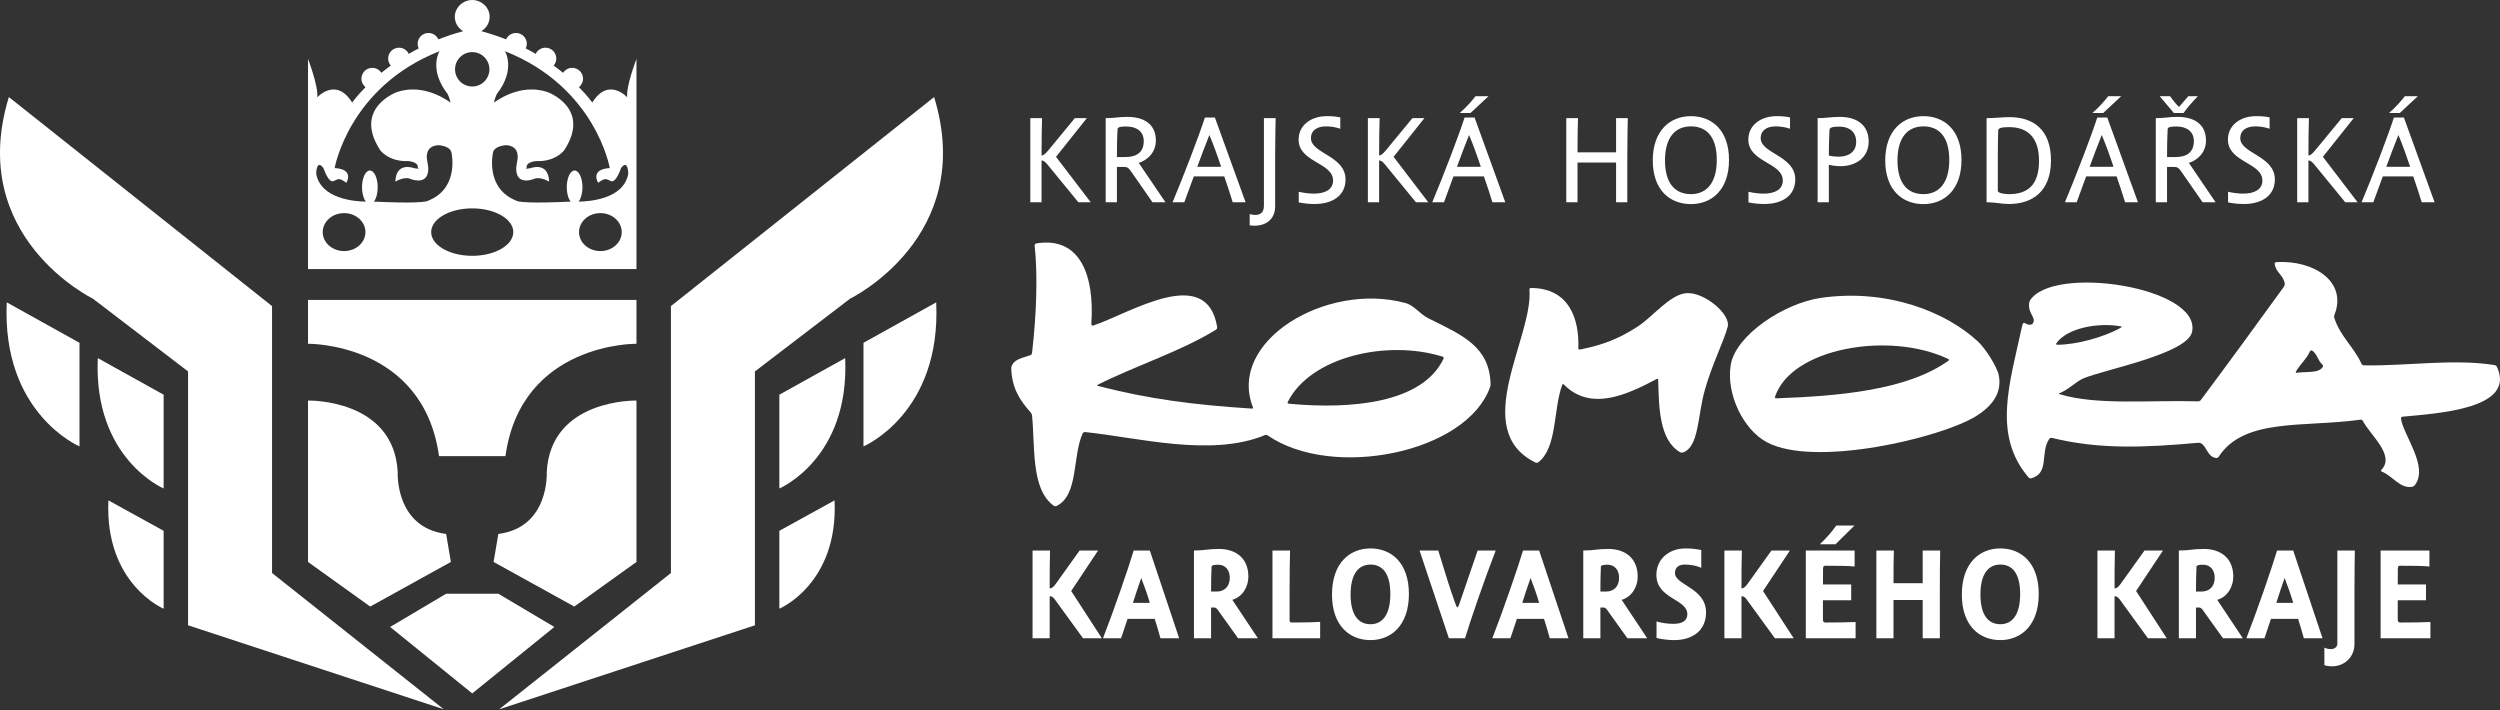 <svg width="1250" height="355" viewBox="0 0 1250 355" fill="none" xmlns="http://www.w3.org/2000/svg">
<rect x="0" y="0" width="1250" height="355" fill="#333333" stroke="none"/>
<path d="M721.338 178.334C693.539 169.625 655.099 178.387 643.859 201.04C643.652 201.441 643.868 201.803 644.318 201.847C675.776 204.823 711.336 201.525 721.77 179.326C721.964 178.916 721.77 178.471 721.338 178.334ZM541.351 216.681C536.134 227.935 539.375 247.637 528.267 252.986C527.866 253.194 527.217 253.119 526.856 252.858C515.333 244.502 517.604 223.062 516.021 207.738C515.968 207.293 515.69 206.662 515.399 206.327C510.35 200.577 505.769 194.377 505.623 183.736C506.646 179.529 511.329 178.978 515.175 177.589C515.593 177.43 515.968 176.936 516.026 176.482C518.208 157.683 518.962 137.602 517.313 122.697C517.282 122.428 517.551 121.802 518.217 121.696C540.266 118.106 547.308 138.047 545.663 161.912C545.628 162.305 546.038 163.046 546.655 162.768C564.775 156.757 603.466 131.648 608.594 163.606C608.665 164.042 608.405 164.598 608.03 164.832C590.135 175.847 568.087 182.695 548.874 192.388C548.472 192.586 548.499 192.847 548.935 192.957C574.503 199.536 596.759 202.442 625.942 204.303C626.396 204.325 626.613 204.012 626.449 203.593C613.542 170.595 663.16 140.741 702.777 151.523C707.112 152.696 709.886 157.048 714.384 159.258C731.731 167.773 744.7 173.479 745.287 191.943C745.3 192.388 745.194 193.107 745.044 193.526C733.341 226.506 666.269 240.004 633.862 217.713C633.487 217.453 632.857 217.382 632.447 217.559C605.521 228.737 568.506 218.643 542.51 216.028C542.065 215.984 541.531 216.275 541.351 216.681Z" fill="white"/>
<path d="M1028.55 172.37C1037.87 172.458 1052.33 168.547 1060.55 163.754C1060.93 163.52 1060.89 163.26 1060.44 163.185C1049.2 161.121 1033.54 163.948 1028.17 171.66C1027.92 172.035 1028.09 172.37 1028.55 172.37ZM1154.99 175.678C1153.2 179.602 1150.03 182.16 1147.96 185.807C1147.74 186.199 1147.94 186.451 1148.38 186.389C1153.02 185.683 1159.47 186.79 1161.42 183.399C1161.64 183.011 1161.43 182.482 1161.1 182.182C1158.96 180.339 1158.52 176.793 1156.04 175.29C1155.66 175.051 1155.18 175.267 1154.99 175.678ZM1200.48 209.244C1201.55 217.491 1214.56 233.405 1207.38 242.608C1207.1 242.957 1206.5 243.331 1206.06 243.398C1199.98 244.416 1196.64 238.172 1190.88 235.782C1190.45 235.61 1190.38 235.257 1190.69 234.935C1197.69 227.655 1185.31 217.826 1181.43 210.453C1181.23 210.051 1180.72 209.769 1180.27 209.835C1151.93 213.791 1122.04 208.773 1109.35 228.365C1109.11 228.74 1108.55 229.053 1108.11 229C1103.71 228.466 1103.61 223.633 1100.62 221.702C1100.23 221.464 1099.54 221.349 1099.08 221.393C1072.49 223.757 1049.81 224.824 1025.95 218.946C1025.51 218.831 1024.93 219.025 1024.67 219.396C1019.89 226.279 1024.95 236.532 1015.63 239.16C1015.21 239.288 1014.61 239.089 1014.31 238.75C996.169 217.565 1004.79 191.945 1010.98 163.339C1011.9 159.062 1012.77 163.551 1016.13 162.047C1018.89 158.912 1013.07 156.539 1014.85 150.45C1025.98 132.048 1100.72 143.46 1096.04 165.91C1093.75 176.837 1053.09 184.572 1041.9 189.101C1038.01 190.684 1034.3 194.877 1029.79 196.571C1029.37 196.734 1029.37 196.95 1029.8 197.082C1048.37 202.806 1075.51 199.953 1099.08 200.676C1099.54 200.689 1100.12 200.407 1100.38 200.05C1114.4 181.322 1128.18 162.356 1141.94 143.376C1142.21 143.006 1142.41 142.344 1142.36 141.904C1141.8 137.463 1137.89 136.369 1137.33 131.924C1137.27 131.488 1137.63 131.091 1138.09 131.06C1156.98 129.958 1173.78 140.85 1167.22 157.435C1167.05 157.849 1167 158.524 1167.15 158.956C1170.1 168.194 1176.97 173.512 1180.76 181.908C1180.94 182.323 1181.44 182.663 1181.89 182.676C1203.78 183.064 1226.43 179.258 1247.29 182.53C1247.73 182.596 1248.26 182.98 1248.45 183.39C1258.27 204.495 1218.94 206.647 1201.22 208.349C1200.78 208.407 1200.42 208.803 1200.48 209.244Z" fill="white"/>
<path d="M888.082 199.169C919.078 198.057 953.492 195.218 974.231 180.348C974.606 180.079 974.57 179.7 974.165 179.51C944.611 165.403 895.464 174.055 887.509 198.423C887.368 198.847 887.628 199.191 888.082 199.169ZM999.375 187.598C1000.67 194.111 998.727 201.541 987.782 208.217C970.041 219.048 907.278 233.886 883.404 221.103C871.63 214.81 862.991 197.048 865.364 182.447C867.754 167.749 891.712 151.645 910.462 148.942C943.698 144.14 973.194 156.024 989.074 170.854C992.672 174.21 998.533 183.329 999.375 187.598Z" fill="white"/>
<path d="M839.955 226.07C829.57 219.831 829.482 203.607 829.094 189.919C829.08 189.465 828.741 189.276 828.348 189.487C814.206 196.993 795.527 206.09 781.949 192.27C781.627 191.957 781.248 192.018 781.098 192.437C776.578 204.811 778.673 223.777 769.157 231.146C768.804 231.424 768.169 231.477 767.772 231.283C734.448 214.971 766.727 168.673 764.712 144.808C764.676 144.358 765.003 143.992 765.448 143.992C785.067 144.014 789.715 160.291 789.159 174.119C789.141 174.565 789.481 174.865 789.918 174.772C801.736 172.466 809.726 169.172 818.757 163.333C826.532 158.306 834.981 147.176 843.24 146.581C852.205 145.924 865.461 157.23 863.86 163.333C861.937 170.667 855.856 182.471 852.262 195.551C848.774 208.224 849.462 223.508 841.454 226.256C841.022 226.392 840.343 226.304 839.955 226.07Z" fill="white"/>
<path d="M221.881 354.637L94.026 312.644V185.71L46.431 149.321C46.431 149.321 -17.033 118.519 4.433 48.528L136.024 153.051V286.507L221.881 354.637Z" fill="white"/>
<path d="M81.82 304.36C81.82 304.36 52.288 292 54.211 250.187L81.82 265.405V304.36Z" fill="white"/>
<path d="M81.82 244.235C81.82 244.235 46.596 229.356 48.906 179.055L81.82 197.351V244.235Z" fill="white"/>
<path d="M39.75 223.198C39.75 223.198 0.807 206.767 3.378 151.183L39.75 171.401V223.198Z" fill="white"/>
<path d="M249.609 354.637L377.46 312.644V185.71L425.063 149.321C425.063 149.321 488.528 118.519 467.061 48.528L335.467 153.051V286.507L249.609 354.637Z" fill="white"/>
<path d="M389.674 304.36C389.674 304.36 419.206 292 417.279 250.187L389.674 265.405V304.36Z" fill="white"/>
<path d="M389.674 244.235C389.674 244.235 424.899 229.356 422.584 179.055L389.674 197.351V244.235Z" fill="white"/>
<path d="M431.738 223.198C431.738 223.198 470.685 206.767 468.105 151.183L431.738 171.401V223.198Z" fill="white"/>
<path d="M223.065 296.867L195.063 313.483L236.118 346.706L277.172 313.483L249.166 296.867H223.065Z" fill="white"/>
<path d="M246.793 280.972L287.138 303.277L318.231 280.972V200.279C318.231 200.279 275.232 199.256 273.371 236.121C273.371 236.121 274.835 263.704 249.17 266.971L246.793 280.972Z" fill="white"/>
<path d="M225.44 280.972L185.1 303.277L154.007 280.972V200.279C154.007 200.279 196.988 199.256 198.858 236.121C198.858 236.121 197.398 263.704 223.063 266.971L225.44 280.972Z" fill="white"/>
<path d="M154.008 149.977V171.88C154.008 171.88 211.573 171.121 219.51 228.051H252.72C260.657 171.121 318.231 171.88 318.231 171.88V149.977H154.008Z" fill="white"/>
<path d="M313.602 48.657C313.602 48.657 304.192 38.294 296.149 51.276C296.149 51.276 293.966 48.114 289.464 43.581C290.72 42.585 291.523 41.072 291.523 39.357C291.523 36.358 289.089 33.928 286.095 33.928C284.19 33.928 282.514 34.921 281.544 36.42C280.089 35.225 278.514 34.012 276.825 32.795C277.65 31.838 278.148 30.621 278.148 29.272C278.148 26.273 275.727 23.848 272.724 23.848C270.572 23.848 268.729 25.113 267.856 26.935C266.264 26.013 264.606 25.091 262.886 24.205C263.213 23.504 263.411 22.741 263.411 21.912C263.411 18.918 260.99 16.488 257.987 16.488C255.778 16.488 253.895 17.811 253.044 19.698C249.19 18.155 245.04 16.779 240.652 15.588C243.131 14.133 244.824 11.47 244.824 8.378C244.824 3.757 240.745 0 236.119 0C231.489 0 227.41 3.757 227.41 8.378C227.41 11.47 229.099 14.133 231.586 15.588C227.194 16.779 223.049 18.155 219.195 19.698C218.335 17.811 216.452 16.488 214.247 16.488C211.257 16.488 208.828 18.918 208.828 21.912C208.828 22.741 209.017 23.504 209.343 24.205C207.624 25.091 205.97 26.013 204.387 26.935C203.509 25.113 201.657 23.848 199.505 23.848C196.511 23.848 194.081 26.273 194.081 29.272C194.081 30.621 194.584 31.838 195.409 32.795C193.711 34.012 192.15 35.225 190.686 36.42C189.72 34.921 188.049 33.928 186.144 33.928C183.141 33.928 180.707 36.358 180.707 39.357C180.707 41.072 181.527 42.585 182.77 43.581C178.268 48.114 176.077 51.276 176.077 51.276C168.038 38.294 158.64 48.657 158.64 48.657C159.24 42.995 154.006 29.457 154.006 29.457V134.549H318.233V29.457C318.233 29.457 312.994 42.995 313.602 48.657ZM236.119 26.053C240.869 26.053 244.709 29.907 244.709 34.652C244.709 39.396 240.869 43.251 236.119 43.251C231.374 43.251 227.52 39.396 227.52 34.652C227.52 29.907 231.374 26.053 236.119 26.053ZM172.042 125.54C166.141 125.54 161.361 121.285 161.361 116.051C161.361 110.807 166.141 106.556 172.042 106.556C177.946 106.556 182.722 110.807 182.722 116.051C182.722 121.285 177.946 125.54 172.042 125.54ZM213.537 100.595C208.387 101.891 189.535 100.903 189.138 100.886L186.916 100.841C188.075 99.377 188.856 96.718 188.856 93.636C188.856 89.006 187.101 85.253 184.931 85.253C182.77 85.253 181.002 89.006 181.002 93.636C181.002 96.688 181.783 99.342 182.925 100.811C177.488 100.74 160.329 99.527 158.098 86.845C158.098 86.845 158.142 79.278 161.718 84.027C161.718 84.027 164.236 91.775 166.851 90.518C169.405 89.288 169.74 88.94 173.162 91.387C173.162 91.387 177.448 84.636 167.336 84.027C167.336 84.027 174.317 43.528 219.759 25.594C219.759 25.594 214.137 34.603 223.825 47.008C223.825 47.008 224.936 49.415 225.28 51.272C220.253 47.74 209.895 42.183 198.443 46.042C198.443 46.042 176.35 53.984 190.113 75.111C190.113 75.111 194.381 80.918 203.867 80.535C203.867 80.535 209.489 80.729 208.902 84.027C208.902 84.027 210.878 84.724 206.989 84.08C206.989 84.08 198.05 80.535 197.662 90.809C197.662 90.809 202.125 88.084 205.22 89.451C205.22 89.451 214.34 93.327 214.137 84.027C214.137 84.027 213.952 81.888 213.559 80.151C213.559 80.151 211.822 72.981 219.186 72.593C219.186 72.593 225.192 72.787 225.77 76.469C225.77 76.469 229.54 93.133 215.477 99.721L213.537 100.595ZM236.119 127.908C224.773 127.908 215.588 122.599 215.588 116.051C215.588 109.498 224.773 104.184 236.119 104.184C247.457 104.184 256.642 109.498 256.642 116.051C256.642 122.599 247.457 127.908 236.119 127.908ZM300.188 125.54C294.288 125.54 289.508 121.285 289.508 116.051C289.508 110.807 294.288 106.556 300.188 106.556C306.093 106.556 310.868 110.807 310.868 116.051C310.868 121.285 306.093 125.54 300.188 125.54ZM289.305 100.811C290.456 99.342 291.232 96.688 291.232 93.636C291.232 89.006 289.477 85.253 287.303 85.253C285.138 85.253 283.378 89.006 283.378 93.636C283.378 96.718 284.168 99.377 285.332 100.841L283.092 100.886C282.708 100.903 263.848 101.891 258.697 100.595L256.757 99.721C242.685 93.133 246.464 76.469 246.464 76.469C247.047 72.787 253.061 72.593 253.061 72.593C260.417 72.981 258.684 80.151 258.684 80.151C258.287 81.888 258.097 84.027 258.097 84.027C257.899 93.327 267.009 89.451 267.009 89.451C270.109 88.084 274.563 90.809 274.563 90.809C274.18 80.535 265.254 84.08 265.254 84.08C261.356 84.724 263.327 84.027 263.327 84.027C262.745 80.729 268.363 80.535 268.363 80.535C277.866 80.918 282.121 75.111 282.121 75.111C295.893 53.984 273.791 46.042 273.791 46.042C262.344 42.183 251.981 47.74 246.963 51.272C247.307 49.415 248.405 47.008 248.405 47.008C258.097 34.603 252.475 25.594 252.475 25.594C297.921 43.528 304.893 84.027 304.893 84.027C294.782 84.636 299.081 91.387 299.081 91.387C302.486 88.94 302.838 89.288 305.378 90.518C307.998 91.775 310.511 84.027 310.511 84.027C314.096 79.278 314.132 86.845 314.132 86.845C311.914 99.527 294.751 100.74 289.305 100.811Z" fill="white"/>
<path d="M528.007 78.412L543.423 59.066H537.426L524.263 75.043C522.393 77.349 521.454 77.724 520.77 77.724C520.77 69.676 520.903 63.061 521.022 59.066H515.152V101.122H520.77V80.22C521.454 80.22 522.331 80.533 523.645 82.151L539.176 101.122H545.355L528.007 78.412ZM569.379 81.468C574.428 79.783 577.929 75.726 577.929 70.236C577.929 62.188 572.126 58.444 563.699 58.444C558.892 58.444 557.772 59.066 552.842 59.066V101.122H558.456V83.465H562.081C563.514 83.465 564.387 83.902 565.754 86.023L576.24 101.122H582.731L569.379 81.468ZM558.456 78.535C558.456 75.1 558.518 68.865 558.778 64.746C558.778 63.934 559.078 63.246 563.267 63.246C567.95 63.246 571.879 65.496 571.879 70.545C571.879 76.035 568.444 78.535 562.574 78.535H558.456ZM598.642 83.399C600.45 78.469 602.637 72.547 604.692 67.489C606.813 72.547 608.753 77.909 610.561 83.399H598.642ZM592.15 101.122L596.9 88.201H612.122C613.489 92.201 615.297 97.567 616.364 101.122H622.789L607.439 58.753H602.443C599.89 66.862 591.657 88.395 586.286 101.122H592.15ZM631.961 102.996C631.961 106.806 629.28 108.296 624.844 107.053V112.671C632.275 113.729 637.571 110.047 637.571 103.243V77.975C637.571 68.922 637.76 63.061 637.831 59.066H631.961V102.996ZM649.305 69.804C649.305 81.216 666.534 81.216 666.534 90.269C666.534 94.758 662.53 96.813 656.982 96.813C654.61 96.813 652.048 96.505 649.371 95.883V101.188C652.048 101.748 654.671 101.995 657.357 101.995C666.088 101.995 672.765 97.942 672.765 89.705C672.765 77.847 655.487 76.789 655.487 69.116C655.487 65.063 658.658 63.185 663.032 63.185C665.277 63.185 667.777 63.56 670.145 64.371V58.691C667.83 58.193 665.647 58.074 663.412 58.074C655.487 58.074 649.305 62.62 649.305 69.804ZM696.793 78.412L712.201 59.066H706.217L693.045 75.043C691.171 77.349 690.24 77.724 689.552 77.724C689.552 69.676 689.68 63.061 689.804 59.066H683.939V101.122H689.552V80.22C690.24 80.22 691.109 80.533 692.419 82.151L707.959 101.122H714.137L696.793 78.412ZM728.486 83.399C730.294 78.469 732.485 72.547 734.536 67.489C736.661 72.547 738.597 77.909 740.405 83.399H728.486ZM721.999 101.122L726.735 88.201H741.962C743.338 92.201 745.15 97.567 746.208 101.122H752.638L737.283 58.753H732.296C729.738 66.862 721.496 88.395 716.13 101.122H721.999ZM735.228 56.513L744.268 48.09H737.786C735.599 50.895 732.979 53.766 729.857 56.513H735.228ZM788.753 81.278H808.037V101.122H813.651V78.222C813.651 69.239 813.84 63.246 813.902 59.066H808.037V76.167H788.753C788.753 67.736 788.886 62.938 789.009 59.066H783.14V101.122H788.753V81.278ZM845.471 58.074C835.113 58.074 826.386 65.182 826.386 80.22C826.386 95.195 835.113 102.056 845.471 102.056C855.777 102.056 864.504 95.005 864.504 79.968C864.504 64.931 855.777 58.074 845.471 58.074ZM845.471 97.069C837.798 97.069 832.498 92.011 832.498 80.22C832.498 68.49 837.798 63.185 845.471 63.185C853.087 63.185 858.392 68.177 858.392 79.968C858.392 91.703 853.087 97.069 845.471 97.069ZM874.17 69.804C874.17 81.216 891.398 81.216 891.398 90.269C891.398 94.758 887.403 96.813 881.856 96.813C879.483 96.813 876.921 96.505 874.24 95.883V101.188C876.921 101.748 879.545 101.995 882.226 101.995C890.958 101.995 897.643 97.942 897.643 89.705C897.643 77.847 880.352 76.789 880.352 69.116C880.352 65.063 883.54 63.185 887.91 63.185C890.151 63.185 892.646 63.56 895.014 64.371V58.691C892.713 58.193 890.525 58.074 888.281 58.074C880.352 58.074 874.17 62.62 874.17 69.804ZM934.331 70.739C934.331 62.81 928.775 58.444 919.921 58.444C915.678 58.444 913.244 59.066 908.808 59.066V101.122H914.426V82.398C916.366 82.839 918.289 83.09 920.163 83.09C928.211 83.09 934.331 78.597 934.331 70.739ZM914.735 65.182C914.801 64.181 914.986 63.313 919.731 63.313C924.657 63.313 928.087 65.928 928.087 70.924C928.087 75.916 924.405 78.35 919.166 78.35C917.729 78.35 915.987 78.165 914.426 77.785C914.426 74.165 914.483 69.239 914.735 65.182ZM961.72 58.074C951.362 58.074 942.622 65.182 942.622 80.22C942.622 95.195 951.362 102.056 961.72 102.056C972.013 102.056 980.744 95.005 980.744 79.968C980.744 64.931 972.013 58.074 961.72 58.074ZM961.72 97.069C954.047 97.069 948.738 92.011 948.738 80.22C948.738 68.49 954.047 63.185 961.72 63.185C969.336 63.185 974.636 68.177 974.636 79.968C974.636 91.703 969.336 97.069 961.72 97.069ZM993.289 101.122C997.845 101.122 1000.53 101.995 1004.46 101.995C1016 101.995 1025.49 95.883 1025.49 80.158C1025.49 64.684 1016.51 58.568 1004.71 58.568C1001.34 58.568 997.598 59.066 993.289 59.066V101.122ZM998.907 77.975C998.907 72.234 999.031 67.925 999.093 65.31C999.093 64.124 1000.4 63.56 1004.58 63.56C1013.75 63.56 1019.51 68.675 1019.51 80.409C1019.51 92.39 1013.94 97.069 1004.58 97.069C1002.34 97.069 998.907 96.628 998.907 95.385V77.975ZM1044.83 83.399C1046.64 78.469 1048.82 72.547 1050.88 67.489C1053.01 72.547 1054.95 77.909 1056.75 83.399H1044.83ZM1038.34 101.122L1043.08 88.201H1058.31C1059.68 92.201 1061.49 97.567 1062.55 101.122H1068.97L1053.63 58.753H1048.64C1046.08 66.862 1037.84 88.395 1032.47 101.122H1038.34ZM1051.57 56.513L1060.62 48.09H1054.13C1051.94 50.895 1049.32 53.766 1046.2 56.513H1051.57ZM1094.44 81.468C1099.49 79.783 1102.99 75.726 1102.99 70.236C1102.99 62.188 1097.18 58.444 1088.76 58.444C1083.95 58.444 1082.83 59.066 1077.9 59.066V101.122H1083.52V83.465H1087.13C1088.57 83.465 1089.44 83.902 1090.81 86.023L1101.3 101.122H1107.79L1094.44 81.468ZM1083.52 78.535C1083.52 75.1 1083.58 68.865 1083.83 64.746C1083.83 63.934 1084.14 63.246 1088.32 63.246C1093 63.246 1096.93 65.496 1096.93 70.545C1096.93 76.035 1093.5 78.535 1087.64 78.535H1083.52ZM1089.51 53.448C1088.07 52.209 1086.33 49.956 1085.01 48.09H1079.83L1086.95 56.513H1091.75C1093.62 53.827 1096.37 50.767 1098.92 48.09H1094.18L1089.51 53.448ZM1113.96 69.804C1113.96 81.216 1131.19 81.216 1131.19 90.269C1131.19 94.758 1127.19 96.813 1121.64 96.813C1119.27 96.813 1116.7 96.505 1114.03 95.883V101.188C1116.7 101.748 1119.33 101.995 1122.02 101.995C1130.74 101.995 1137.43 97.942 1137.43 89.705C1137.43 77.847 1120.14 76.789 1120.14 69.116C1120.14 65.063 1123.33 63.185 1127.69 63.185C1129.94 63.185 1132.43 63.56 1134.81 64.371V58.691C1132.5 58.193 1130.31 58.074 1128.07 58.074C1120.14 58.074 1113.96 62.62 1113.96 69.804ZM1161.45 78.412L1176.86 59.066H1170.87L1157.7 75.043C1155.83 77.349 1154.9 77.724 1154.21 77.724C1154.21 69.676 1154.34 63.061 1154.46 59.066H1148.6V101.122H1154.21V80.22C1154.9 80.22 1155.77 80.533 1157.08 82.151L1172.62 101.122H1178.8L1161.45 78.412ZM1193.14 83.399C1194.95 78.469 1197.14 72.547 1199.2 67.489C1201.32 72.547 1203.25 77.909 1205.07 83.399H1193.14ZM1186.66 101.122L1191.4 88.201H1206.62C1208 92.201 1209.81 97.567 1210.86 101.122H1217.29L1201.94 58.753H1196.95C1194.39 66.862 1186.16 88.395 1180.79 101.122H1186.66ZM1199.88 56.513L1208.93 48.09H1202.44C1200.26 50.895 1197.64 53.766 1194.52 56.513H1199.88Z" fill="white"/>
<path d="M535.596 295.502L549.045 275.253H539.816L527.892 291.917C526.609 293.747 525.692 294.201 524.836 294.201C524.836 287.692 524.836 281.439 525.017 275.253H516.277V319.134H524.836V298.108C525.63 298.108 526.428 298.364 527.279 299.537L541.527 319.134H550.942L535.596 295.502ZM566.464 301.429C567.509 298.108 569.22 292.9 570.627 288.993C572.214 293.094 573.863 297.782 574.908 301.429H566.464ZM560.533 319.134L563.783 309.437H577.351C578.397 312.691 579.376 316.012 580.227 319.134H589.58L574.908 275.253H566.839C564.334 283.719 556.692 305.856 551.488 319.134H560.533ZM616.17 299.929C621.616 298.236 624.183 293.094 624.183 288.274C624.183 279.226 618.066 274.472 609.45 274.472C603.519 274.472 602.725 275.253 596.975 275.253V319.134H605.534V303.77H607.249C607.739 303.77 608.528 304.163 609.635 305.984L619.045 319.134H628.95L616.17 299.929ZM605.534 295.767C605.534 292.508 605.6 286.193 605.785 283.322C605.785 282.806 606.575 282.352 609.084 282.352C612.382 282.352 614.891 284.698 614.891 288.861C614.891 293.421 612.078 295.767 608.347 295.767H605.534ZM636.234 275.253V319.134H660.073V310.936C657.441 311.13 653.353 311.258 645.887 311.258C645.094 311.258 644.789 310.808 644.789 310.089V295.043C644.789 285.342 644.913 281.501 645.036 275.253H636.234ZM685.262 274.212C674.806 274.212 666 281.572 666 297.261C666 312.885 674.806 320.046 685.262 320.046C695.598 320.046 704.453 312.691 704.453 296.997C704.453 281.307 695.598 274.212 685.262 274.212ZM685.262 312.109C679.273 312.109 675.296 307.611 675.296 297.261C675.296 286.907 679.273 282.286 685.262 282.286C691.193 282.286 695.166 286.647 695.166 296.997C695.166 307.417 691.193 312.109 685.262 312.109ZM732.525 319.134C735.025 310.667 742.668 288.535 747.862 275.253H738.818L729.831 301.49C729.522 302.341 729.09 303.708 728.728 303.708C728.367 303.708 727.873 302.341 727.622 301.623C725.311 295.374 722.004 284.76 719.133 275.253H709.775L724.451 319.134H732.525ZM761.131 301.429C762.172 298.108 763.883 292.9 765.285 288.993C766.881 293.094 768.53 297.782 769.567 301.429H761.131ZM755.2 319.134L758.45 309.437H772.014C773.055 312.691 774.029 316.012 774.885 319.134H784.242L769.567 275.253H761.506C758.997 283.719 751.35 305.856 746.156 319.134H755.2ZM810.837 299.929C816.283 298.236 818.845 293.094 818.845 288.274C818.845 279.226 812.734 274.472 804.117 274.472C798.181 274.472 797.388 275.253 791.637 275.253V319.134H800.197V303.77H801.908C802.402 303.77 803.195 304.163 804.298 305.984L813.708 319.134H823.612L810.837 299.929ZM800.197 295.767C800.197 292.508 800.263 286.193 800.444 283.322C800.444 282.806 801.242 282.352 803.751 282.352C807.045 282.352 809.55 284.698 809.55 288.861C809.55 293.421 806.745 295.767 803.006 295.767H800.197ZM828.198 287.432C828.198 299.537 843.672 299.409 843.672 307.095C843.672 310.477 840.916 311.911 836.881 311.911C833.821 311.911 831.254 311.58 828.265 310.738V319.006C831.193 319.72 834.434 320.046 837.19 320.046C846.177 320.046 853.025 315.293 853.025 306.248C853.025 293.875 837.49 292.64 837.49 286.519C837.49 283.591 839.452 282.286 842.442 282.286C845.44 282.286 848.373 282.873 850.635 283.913V274.997C848.192 274.538 845.868 274.212 842.755 274.212C834.615 274.212 828.198 279.424 828.198 287.432ZM881.512 295.502L894.962 275.253H885.732L873.804 291.917C872.525 293.747 871.608 294.201 870.743 294.201C870.743 287.692 870.743 281.439 870.933 275.253H862.193V319.134H870.743V298.108C871.542 298.108 872.34 298.364 873.195 299.537L887.447 319.134H896.853L881.512 295.502ZM927.796 319.134V311.002C923.268 311.196 919.537 311.258 912.627 311.258C911.71 311.258 911.476 310.539 911.476 309.825V300.128H925.592V292.248H911.476C911.476 289.968 911.476 286.255 911.524 284.173C911.591 283 912.023 282.873 912.627 282.873C919.356 282.873 924.855 282.934 927.307 283.265V275.253H902.908V319.134H927.796ZM917.764 272.126L927.241 262.751H918.135C915.996 265.877 912.993 269.198 909.937 272.126H917.764ZM946.745 300H961.35V319.134H969.918V295.304C969.918 285.801 969.975 281.629 970.094 275.253H961.35V291.595H946.745C946.745 282.74 946.807 281.307 946.926 275.253H938.181V319.134H946.745V300ZM1000.17 274.212C989.722 274.212 980.92 281.572 980.92 297.261C980.92 312.885 989.722 320.046 1000.17 320.046C1010.51 320.046 1019.37 312.691 1019.37 296.997C1019.37 281.307 1010.51 274.212 1000.17 274.212ZM1000.17 312.109C994.185 312.109 990.216 307.611 990.216 297.261C990.216 286.907 994.185 282.286 1000.17 282.286C1006.11 282.286 1010.08 286.647 1010.08 296.997C1010.08 307.417 1006.11 312.109 1000.17 312.109ZM1068.04 295.502L1081.49 275.253H1072.26L1060.33 291.917C1059.06 293.747 1058.14 294.201 1057.27 294.201C1057.27 287.692 1057.27 281.439 1057.46 275.253H1048.72V319.134H1057.27V298.108C1058.07 298.108 1058.87 298.364 1059.73 299.537L1073.97 319.134H1083.38L1068.04 295.502ZM1108.63 299.929C1114.08 298.236 1116.64 293.094 1116.64 288.274C1116.64 279.226 1110.53 274.472 1101.91 274.472C1095.98 274.472 1095.18 275.253 1089.43 275.253V319.134H1097.99V303.77H1099.7C1100.19 303.77 1100.99 304.163 1102.09 305.984L1111.51 319.134H1121.41L1108.63 299.929ZM1097.99 295.767C1097.99 292.508 1098.06 286.193 1098.24 283.322C1098.24 282.806 1099.04 282.352 1101.54 282.352C1104.84 282.352 1107.35 284.698 1107.35 288.861C1107.35 293.421 1104.54 295.767 1100.81 295.767H1097.99ZM1138.16 301.429C1139.2 298.108 1140.92 292.9 1142.32 288.993C1143.91 293.094 1145.56 297.782 1146.6 301.429H1138.16ZM1132.23 319.134L1135.47 309.437H1149.05C1150.09 312.691 1151.06 316.012 1151.92 319.134H1161.27L1146.6 275.253H1138.53C1136.02 283.719 1128.39 305.856 1123.19 319.134H1132.23ZM1168.67 321.81C1168.67 324.412 1165.55 325.387 1162.19 323.826V332.614C1170.08 334.894 1177.23 329.814 1177.23 322.066V295.043C1177.23 285.342 1177.35 281.501 1177.41 275.253H1168.67V321.81ZM1215.2 319.134V311.002C1210.67 311.196 1206.94 311.258 1200.03 311.258C1199.12 311.258 1198.87 310.539 1198.87 309.825V300.128H1213V292.248H1198.87C1198.87 289.968 1198.87 286.255 1198.93 284.173C1198.99 283 1199.42 282.873 1200.03 282.873C1206.76 282.873 1212.26 282.934 1214.71 283.265V275.253H1190.31V319.134H1215.2Z" fill="white"/>
</svg>
